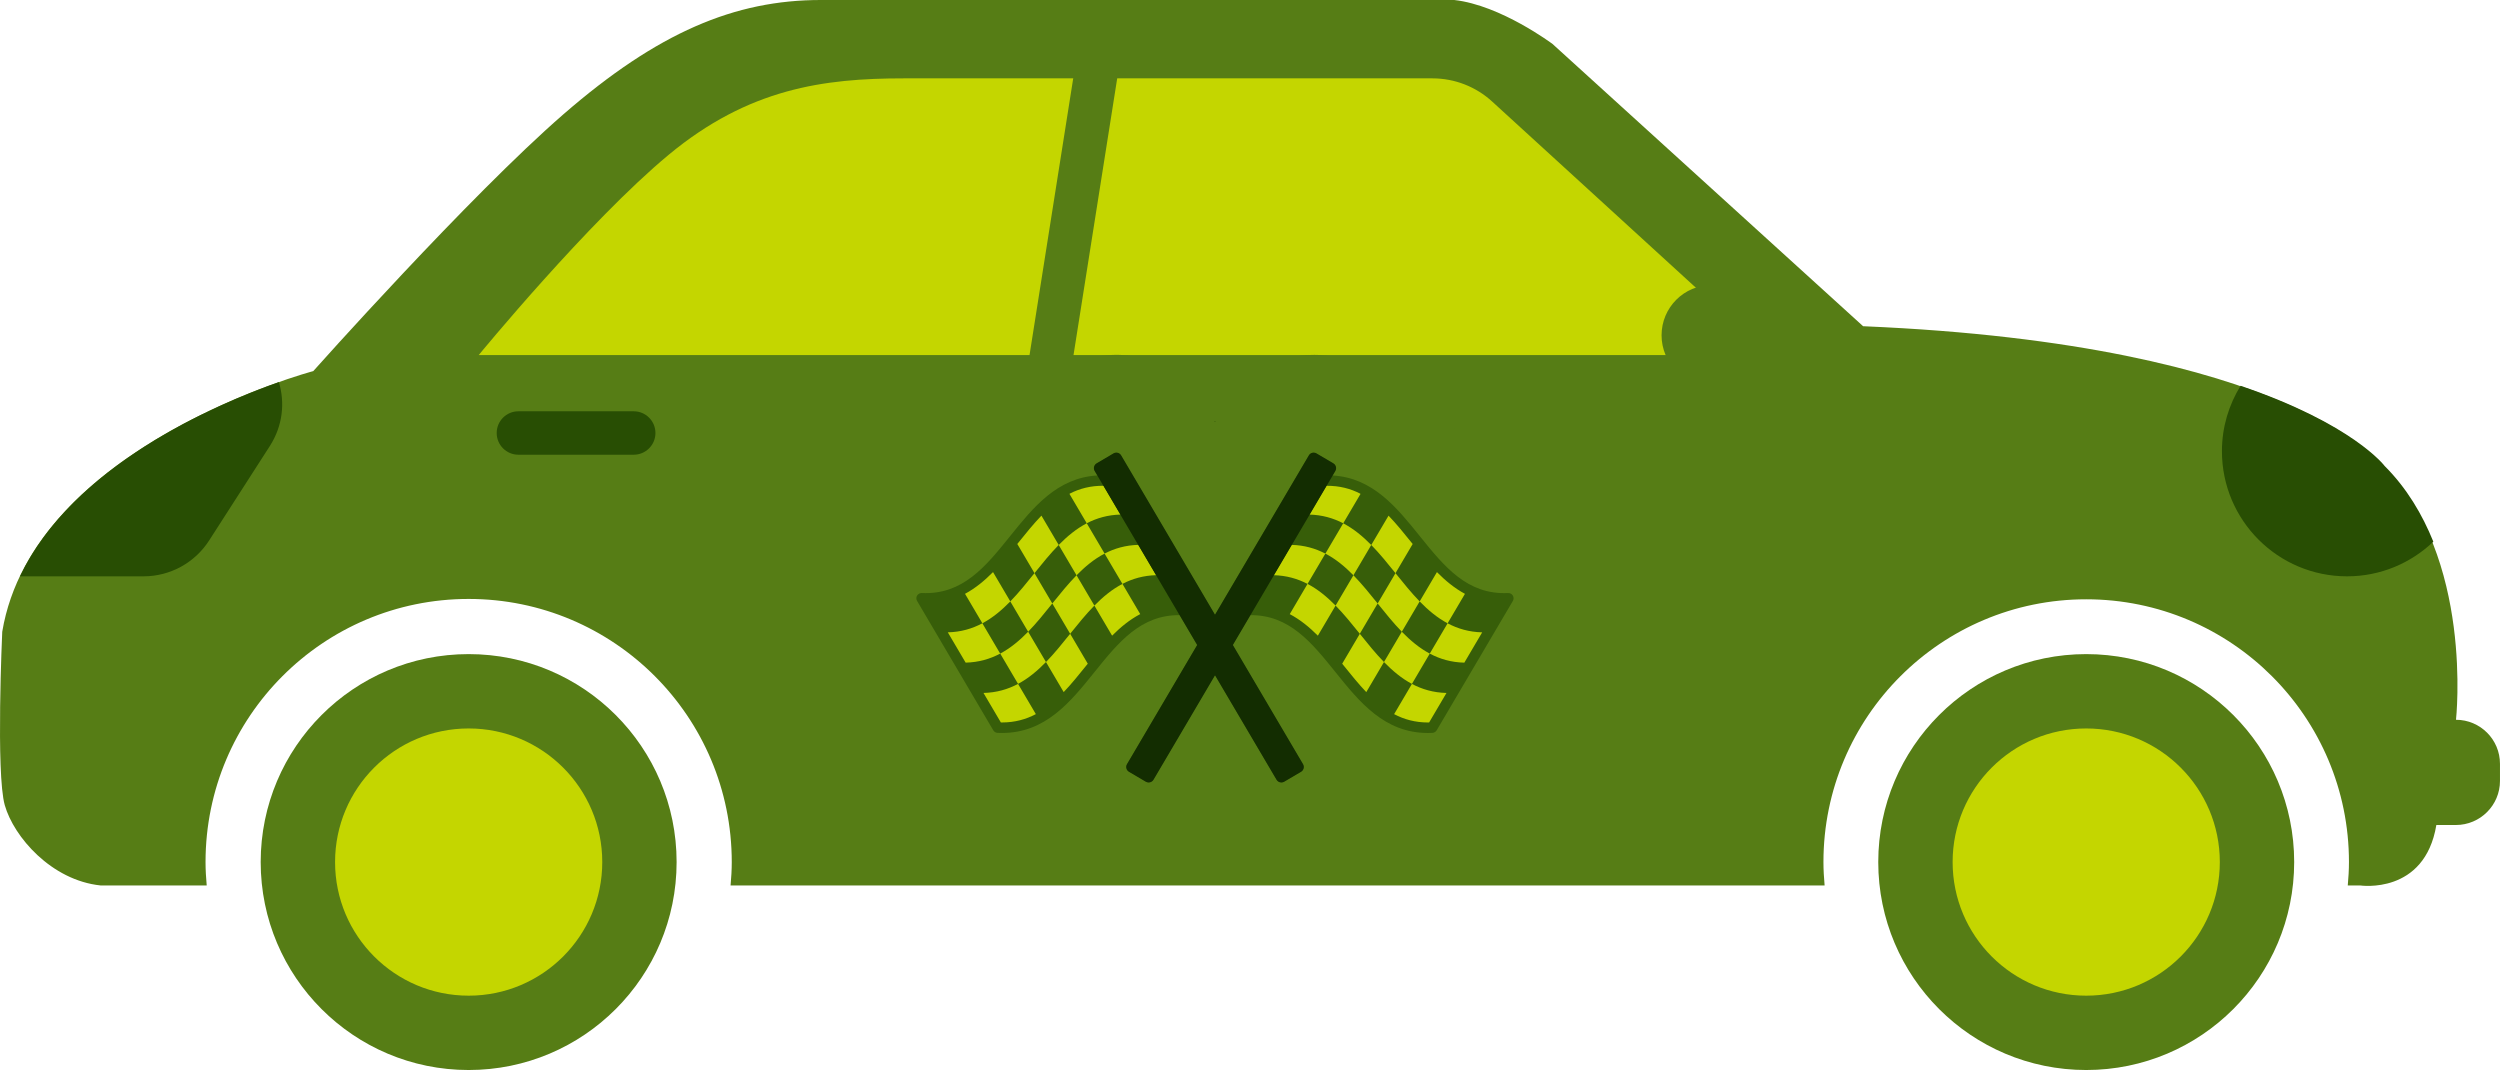 <svg enable-background="new 0 0 140.657 60.203" viewBox="0 0 140.657 60.203" xmlns="http://www.w3.org/2000/svg"><path d="m138.181 40.496s1.019-9.179-4.078-14.276c0 0-5.1-6.845-29.279-7.866l-17.471-15.877s-2.912-2.186-5.535-2.477h-35.632c-4.852 0-9.18 1.823-14.482 6.426s-14.079 14.454-14.079 14.454-15.751 4.177-17.499 14.665c0 0-.363 7.977.143 9.758.507 1.781 2.621 4.225 5.389 4.515h5.972c-.038-.434-.066-.872-.066-1.316 0-8.176 6.627-14.804 14.803-14.804s14.804 6.628 14.804 14.804c0 .444-.028.882-.067 1.316h61.554c-.038-.434-.066-.872-.066-1.316 0-8.164 6.618-14.784 14.784-14.784 8.164 0 14.783 6.619 14.783 14.784 0 .444-.028.882-.067 1.316h.698s3.629.543 4.286-3.401h1.098c1.371 0 2.482-1.112 2.482-2.482v-.957c.001-1.369-1.106-2.479-2.475-2.482" fill="#567d15"/><path d="m129.077 48.502c0 6.462-5.239 11.7-11.7 11.7-6.462 0-11.701-5.238-11.701-11.7 0-6.463 5.239-11.7 11.701-11.7 6.461 0 11.7 5.238 11.7 11.7" fill="#567d15"/><path d="m38.068 48.502c0 6.462-5.238 11.7-11.7 11.7s-11.701-5.238-11.701-11.7c0-6.463 5.239-11.7 11.701-11.7s11.7 5.238 11.7 11.7" fill="#567d15"/><path d="m33.885 48.502c0 4.151-3.365 7.517-7.517 7.517-4.15 0-7.516-3.365-7.516-7.517s3.365-7.517 7.516-7.517 7.517 3.366 7.517 7.517" fill="#c4d600"/><path d="m124.893 48.502c0 4.151-3.365 7.517-7.517 7.517-4.151 0-7.516-3.365-7.516-7.517s3.365-7.517 7.516-7.517c4.152 0 7.517 3.366 7.517 7.517" fill="#c4d600"/><path d="m80.596 4.409h-29.757c-4.501 0-8.716.568-13.215 4.298-4.5 3.73-10.691 11.271-10.691 11.271h72.629l-15.604-14.26c-.917-.842-2.117-1.309-3.362-1.309" fill="#c4d600"/><path d="m46.814 13.836h26.201v2.444h-26.201z" fill="#567d15" transform="matrix(.156 -.988 .988 .156 35.715 71.899)"/><path d="m97.764 21.688h-1.455c-1.56 0-2.825-1.264-2.825-2.825s1.266-2.826 2.825-2.826h1.455c1.56 0 2.825 1.265 2.825 2.826 0 1.56-1.266 2.825-2.825 2.825" fill="#567d15"/><path d="m1.125 32.426h6.951c1.491 0 2.881-.759 3.688-2.014l3.414-5.312c.743-1.156.856-2.454.513-3.603-3.685 1.299-11.603 4.724-14.566 10.929" fill="#284e03"/><path d="m132.053 32.426c1.884 0 3.59-.744 4.853-1.949-.618-1.533-1.495-3.016-2.736-4.256 0 0-1.764-2.361-8.11-4.515-.66 1.072-1.048 2.329-1.048 3.68.001 3.888 3.153 7.04 7.041 7.04" fill="#284e03"/><path d="m35.655 25.584h-6.488c-.675 0-1.222-.547-1.222-1.222s.548-1.222 1.222-1.222h6.488c.675 0 1.222.548 1.222 1.222s-.548 1.222-1.222 1.222" fill="#284e03"/><path d="m69.096 26.144h-6.488c-.675 0-1.222-.547-1.222-1.222s.548-1.222 1.222-1.222h6.488c.675 0 1.222.548 1.222 1.222 0 .675-.548 1.222-1.222 1.222" fill="#284e03"/><path d="m85.116 33.508c-.056-.093-.159-.148-.267-.143-2.304.109-3.596-1.499-4.965-3.199-1.299-1.615-2.639-3.279-4.904-3.415l.149-.253c.042-.072.054-.157.033-.238s-.072-.149-.144-.192l-.951-.56c-.149-.088-.342-.038-.429.111l-5.28 8.965-5.28-8.965c-.088-.149-.28-.199-.429-.111l-.951.56c-.072.043-.123.111-.144.192s-.009.165.033.238l.149.253c-2.264.136-3.605 1.801-4.904 3.415-1.368 1.701-2.661 3.308-4.965 3.199-.107-.005-.211.05-.267.143s-.057.209-.002.302l4.287 7.279c.051.086.141.14.241.145.084.004.167.006.249.006 2.448 0 3.848-1.74 5.204-3.425 1.332-1.656 2.594-3.223 4.786-3.203l.988 1.678-3.949 6.704c-.043.072-.054.157-.033.238s.072.149.144.192l.951.56c.048.028.103.043.159.043.111 0 .214-.059.27-.154l3.462-5.877 3.462 5.877c.056.095.16.154.271.154.056 0 .111-.015.159-.043l.951-.56c.072-.042.123-.11.144-.192.021-.081.009-.166-.033-.238l-3.949-6.704.988-1.678c2.193-.019 3.454 1.547 4.786 3.203 1.355 1.685 2.756 3.425 5.204 3.425.082 0 .165-.002.249-.006.1-.005.19-.059.241-.145l4.287-7.279c.055-.093.055-.209-.001-.302z" fill="#567d15" stroke="#567d15" stroke-miterlimit="10" stroke-width="11"/><path d="m52.215 33.628c.065-.031 1.11 2.261 1.11 2.261l2.243 4.128.707.959 2.279-.326 1.203-1.201s1.918-2.372 1.95-2.437c.033-.065 2.373-2.162 2.373-2.162l1.729-1.221-3.829-6.499-1.493.389-2.925 2.145-.878 1.381-1.116 1.321-1.403.84-1.333.421h-.617z" fill="#c4d600"/><g fill="none"><path d="m61.573 34.072c.332.564.664 1.128.997 1.692.478-.48.994-.903 1.582-1.213-.334-.566-.667-1.133-1.001-1.699-.585.305-1.1.732-1.578 1.22z"/><path d="m56.274 36.774c.335.568.67 1.137 1.004 1.705.583-.31 1.095-.741 1.572-1.231-.335-.568-.67-1.137-1.004-1.705-.477.49-.989.92-1.572 1.231z"/><path d="m59.206 33.953c.335.568.67 1.137 1.004 1.705.442-.549.884-1.098 1.363-1.586-.335-.568-.67-1.137-1.004-1.705-.478.488-.921 1.037-1.363 1.586z"/><path d="m59.206 33.953c-.335-.568-.67-1.137-1.004-1.705-.442.549-.884 1.099-1.36 1.59.335.568.67 1.137 1.004 1.705.477-.491.918-1.041 1.36-1.59z"/><path d="m56.841 33.837c-.324-.55-.648-1.1-.972-1.65-.476.482-.991.909-1.576 1.223.325.553.651 1.105.976 1.658.584-.31 1.096-.74 1.572-1.231z"/><path d="m64.057 30.656c-.723.017-1.349.198-1.91.49.335.568.67 1.137 1.004 1.705.561-.292 1.187-.473 1.91-.49z"/><path d="m67.707 35.689 4.488 7.62.442-.261-4.633-7.864z"/><path d="m62.099 27.332c-.737-.01-1.368.159-1.933.451.326.553.651 1.106.977 1.659.561-.292 1.187-.473 1.91-.49z"/><path d="m56.312 40.649h.06c.726 0 1.35-.175 1.908-.469-.334-.567-.668-1.134-1.002-1.701-.57.303-1.207.491-1.945.509z"/><path d="m59.847 38.939c.438-.458.851-.972 1.272-1.495.028-.034.055-.069.083-.103-.33-.561-.661-1.122-.991-1.683-.442.549-.884 1.099-1.36 1.59.331.564.664 1.128.996 1.691z"/><path d="m58.592 29.012c-.449.465-.871.99-1.301 1.524-.019.023-.038.047-.057.07.322.547.645 1.094.967 1.641.442-.549.884-1.098 1.363-1.586-.324-.549-.648-1.099-.972-1.649z"/><path d="m53.325 35.577 1.004 1.705c.738-.017 1.375-.206 1.945-.509-.335-.568-.67-1.137-1.004-1.705-.57.304-1.207.492-1.945.509z"/><path d="m62.147 31.147c-.335-.568-.67-1.137-1.004-1.705-.586.306-1.1.732-1.578 1.22.335.568.67 1.137 1.004 1.705.478-.488.992-.915 1.578-1.22z"/><path d="m68.004 35.184-5.301-9.001-.442.26.264.448v.001l4.287 7.278.895 1.519z"/></g><path d="m67.364 36.271 4.472 7.592c.055.093.154.145.255.145.051 0 .103-.013.15-.041l.951-.56c.067-.04.116-.105.136-.18.02-.076.008-.156-.031-.224l-4.948-8.401m-.002 0-5.285-8.973c-.083-.14-.264-.187-.404-.105l-.951.56c-.067.04-.116.105-.136.181s-.008.156.031.224l.153.26c-2.277.127-3.621 1.798-4.924 3.417-1.368 1.701-2.661 3.308-4.965 3.199-.107-.005-.211.05-.267.142-.056.093-.057.209-.002.302l4.287 7.279c.051.086.141.14.241.145.084.004.167.006.249.006 2.448 0 3.849-1.74 5.204-3.425 1.337-1.662 2.601-3.234 4.807-3.204l.978 1.66m-3.211-1.719c-.588.309-1.105.733-1.582 1.213-.332-.564-.664-1.128-.997-1.692-.478.488-.921 1.037-1.363 1.586.33.561.661 1.122.991 1.683-.028.034-.055.069-.083.103-.421.523-.834 1.037-1.272 1.495-.332-.564-.664-1.128-.996-1.692-.477.49-.989.921-1.572 1.231.334.567.668 1.134 1.002 1.701-.558.294-1.182.469-1.908.469-.02 0-.04 0-.06 0l-.978-1.661c.738-.017 1.375-.206 1.945-.509-.335-.568-.67-1.137-1.004-1.705-.57.303-1.207.491-1.945.509l-1.004-1.705c.738-.017 1.375-.206 1.945-.509-.325-.553-.651-1.105-.976-1.658.585-.314 1.1-.741 1.576-1.223.324.55.648 1.1.972 1.65.477-.49.918-1.04 1.36-1.59-.322-.547-.645-1.094-.967-1.641.019-.023.038-.047.057-.07.43-.534.852-1.059 1.301-1.524.324.55.648 1.1.972 1.65.478-.488.992-.915 1.578-1.22-.326-.553-.651-1.106-.977-1.659.565-.292 1.197-.461 1.933-.451l.954 1.619c-.723.017-1.349.198-1.91.49.335.568.67 1.137 1.004 1.705.561-.292 1.187-.473 1.91-.49l1.004 1.705c-.723.017-1.349.198-1.91.49.333.567.666 1.134 1 1.7z" fill="#375e09"/><path d="m57.846 35.543c-.335-.568-.67-1.137-1.004-1.705-.477.49-.989.921-1.572 1.231.335.568.67 1.137 1.004 1.705.583-.311 1.095-.741 1.572-1.231z" fill="#375e09"/><path d="m57.846 35.543c.335.568.67 1.137 1.004 1.705.477-.49.918-1.04 1.36-1.59-.335-.568-.67-1.137-1.004-1.705-.442.549-.883 1.099-1.36 1.59z" fill="#375e09"/><path d="m60.569 32.367c-.335-.568-.67-1.137-1.004-1.705-.478.488-.921 1.037-1.363 1.586.335.568.67 1.137 1.004 1.705.442-.549.885-1.098 1.363-1.586z" fill="#375e09"/><path d="m60.569 32.367c.335.568.67 1.137 1.004 1.705.478-.488.992-.915 1.578-1.22-.335-.568-.67-1.137-1.004-1.705-.586.305-1.1.732-1.578 1.22z" fill="#375e09"/><path d="m72.637 43.048-4.633-7.864-5.301-9.001-.442.26.264.448 4.287 7.279.895 1.519 4.488 7.62z" fill="#132d01"/><path d="m84.501 33.628c-.065-.031-1.11 2.261-1.11 2.261l-2.243 4.128-.707.959-2.279-.326-1.203-1.201s-1.918-2.372-1.95-2.437c-.033-.065-2.373-2.162-2.373-2.162l-1.729-1.221 3.827-6.497 1.493.389 2.924 2.145.878 1.381 1.116 1.321 1.403.84 1.333.421h.62z" fill="#c4d600"/><path d="m75.143 34.072c-.332.564-.664 1.128-.997 1.692-.478-.48-.994-.903-1.582-1.213.334-.566.667-1.133 1.001-1.699.585.305 1.099.732 1.578 1.22z" fill="none"/><path d="m80.442 36.774c-.335.568-.67 1.137-1.004 1.705-.583-.31-1.095-.741-1.572-1.231.335-.568.67-1.137 1.004-1.705.477.49.989.92 1.572 1.231z" fill="none"/><path d="m77.51 33.953c-.335.568-.67 1.137-1.004 1.705-.442-.549-.884-1.098-1.363-1.586.335-.568.67-1.137 1.004-1.705.478.488.921 1.037 1.363 1.586z" fill="none"/><path d="m77.51 33.953c.335-.568.67-1.137 1.004-1.705.442.549.884 1.099 1.36 1.59-.335.568-.67 1.137-1.004 1.705-.477-.491-.918-1.041-1.36-1.59z" fill="none"/><path d="m79.874 33.837c.324-.55.648-1.1.972-1.65.476.482.991.909 1.576 1.223-.325.553-.651 1.105-.976 1.658-.583-.31-1.095-.74-1.572-1.231z" fill="none"/><path d="m72.659 30.656c.723.017 1.349.198 1.91.49-.335.568-.67 1.137-1.004 1.705-.561-.292-1.187-.473-1.91-.49z" fill="none"/><path d="m69.009 35.689-4.488 7.62-.442-.261 4.633-7.864z" fill="none"/><path d="m74.617 27.332c.737-.01 1.368.159 1.933.451-.326.553-.651 1.106-.977 1.659-.561-.292-1.187-.473-1.91-.49z" fill="none"/><path d="m80.404 40.649c-.02 0-.04 0-.06 0-.726 0-1.35-.175-1.908-.469.334-.567.668-1.134 1.002-1.701.57.303 1.207.491 1.945.509z" fill="none"/><path d="m76.869 38.939c-.438-.458-.851-.972-1.272-1.495-.028-.034-.055-.069-.083-.103.33-.561.661-1.122.991-1.683.442.549.884 1.099 1.36 1.59-.332.564-.664 1.128-.996 1.691z" fill="none"/><path d="m78.123 29.012c.449.465.871.99 1.301 1.524.019.023.038.047.057.07-.322.547-.645 1.094-.967 1.641-.442-.549-.884-1.098-1.363-1.586.324-.549.648-1.099.972-1.649z" fill="none"/><path d="m83.391 35.577-1.004 1.705c-.738-.017-1.375-.206-1.945-.509.335-.568.67-1.137 1.004-1.705.57.304 1.207.492 1.945.509z" fill="none"/><path d="m74.569 31.147c.335-.568.67-1.137 1.004-1.705.586.306 1.1.732 1.578 1.22-.335.568-.67 1.137-1.004 1.705-.478-.488-.992-.915-1.578-1.22z" fill="none"/><path d="m68.712 35.184 5.301-9.001.442.26-.264.448v.001l-4.287 7.278-.895 1.519z" fill="none"/><path d="m68.369 34.602-4.948 8.401c-.04.067-.051.148-.031.224s.069.141.136.18l.951.56c.047.028.099.041.15.041.101 0 .2-.052.255-.145l4.472-7.592m-.002 0 .978-1.66c2.206-.03 3.47 1.542 4.807 3.204 1.355 1.685 2.756 3.425 5.204 3.425.082 0 .165-.002.249-.006.1-.005.19-.059.241-.145l4.287-7.279c.055-.093.054-.21-.002-.302-.056-.093-.159-.148-.267-.142-2.304.109-3.596-1.499-4.965-3.199-1.303-1.619-2.647-3.29-4.924-3.417l.153-.26c.04-.067.051-.148.031-.224s-.069-.141-.136-.181l-.951-.56c-.141-.083-.322-.036-.404.105l-5.285 8.973m5.197-1.751c-.561-.292-1.187-.473-1.91-.49l1.004-1.705c.723.017 1.349.198 1.91.49.335-.568.67-1.137 1.004-1.705-.561-.292-1.187-.473-1.91-.49l.954-1.619c.737-.01 1.368.159 1.933.451-.326.553-.651 1.106-.977 1.659.586.306 1.1.732 1.578 1.22.324-.55.648-1.1.972-1.65.449.465.871.99 1.301 1.524.019.023.038.047.057.07-.322.547-.645 1.094-.967 1.641.442.549.884 1.099 1.36 1.59.324-.55.648-1.1.972-1.65.476.482.991.909 1.576 1.223-.325.553-.651 1.105-.976 1.658.57.303 1.207.491 1.945.509l-1.004 1.705c-.738-.017-1.375-.206-1.945-.509-.335.568-.67 1.137-1.004 1.705.57.303 1.207.491 1.945.509l-.978 1.661c-.02 0-.04 0-.06 0-.726 0-1.35-.175-1.908-.469.334-.567.668-1.134 1.002-1.701-.583-.31-1.095-.741-1.572-1.231-.332.564-.664 1.128-.996 1.692-.438-.458-.851-.972-1.272-1.495-.028-.034-.055-.069-.083-.103.33-.561.661-1.122.991-1.683-.442-.549-.884-1.098-1.363-1.586-.332.564-.664 1.128-.997 1.692-.478-.48-.994-.903-1.582-1.213.332-.567.666-1.134 1-1.7z" fill="#375e09"/><path d="m78.87 35.543c.335-.568.67-1.137 1.004-1.705.477.49.989.921 1.572 1.231-.335.568-.67 1.137-1.004 1.705-.583-.311-1.095-.741-1.572-1.231z" fill="#375e09"/><path d="m78.87 35.543c-.335.568-.67 1.137-1.004 1.705-.477-.49-.918-1.04-1.36-1.59.335-.568.67-1.137 1.004-1.705.442.549.883 1.099 1.36 1.59z" fill="#375e09"/><path d="m76.147 32.367c.335-.568.67-1.137 1.004-1.705.478.488.921 1.037 1.363 1.586-.335.568-.67 1.137-1.004 1.705-.442-.549-.885-1.098-1.363-1.586z" fill="#375e09"/><path d="m76.147 32.367c-.335.568-.67 1.137-1.004 1.705-.478-.488-.992-.915-1.578-1.22.335-.568.67-1.137 1.004-1.705.586.305 1.1.732 1.578 1.22z" fill="#375e09"/><path d="m75.163 26.26c-.021-.081-.072-.149-.144-.192l-.951-.56c-.149-.088-.342-.038-.429.111l-5.28 8.965-5.28-8.965c-.088-.149-.28-.199-.429-.111l-.951.56c-.072.043-.123.111-.144.192s-.009.166.033.238l5.767 9.791-3.949 6.704c-.043.072-.054.157-.033.238s.072.149.144.192l.951.56c.048.028.103.043.159.043.111 0 .214-.059.271-.154l3.462-5.877 3.462 5.877c.056.095.16.154.271.154.056 0 .111-.015.159-.043l.951-.56c.072-.042.123-.111.144-.192s.009-.166-.033-.238l-3.949-6.704 5.767-9.791c.04-.072.052-.157.031-.238z" fill="#132d01"/><path d="m64.079 43.048 4.633-7.864 5.301-9.001.442.26-.264.448-4.287 7.279-.895 1.519-4.488 7.62z" fill="#132d01"/></svg>